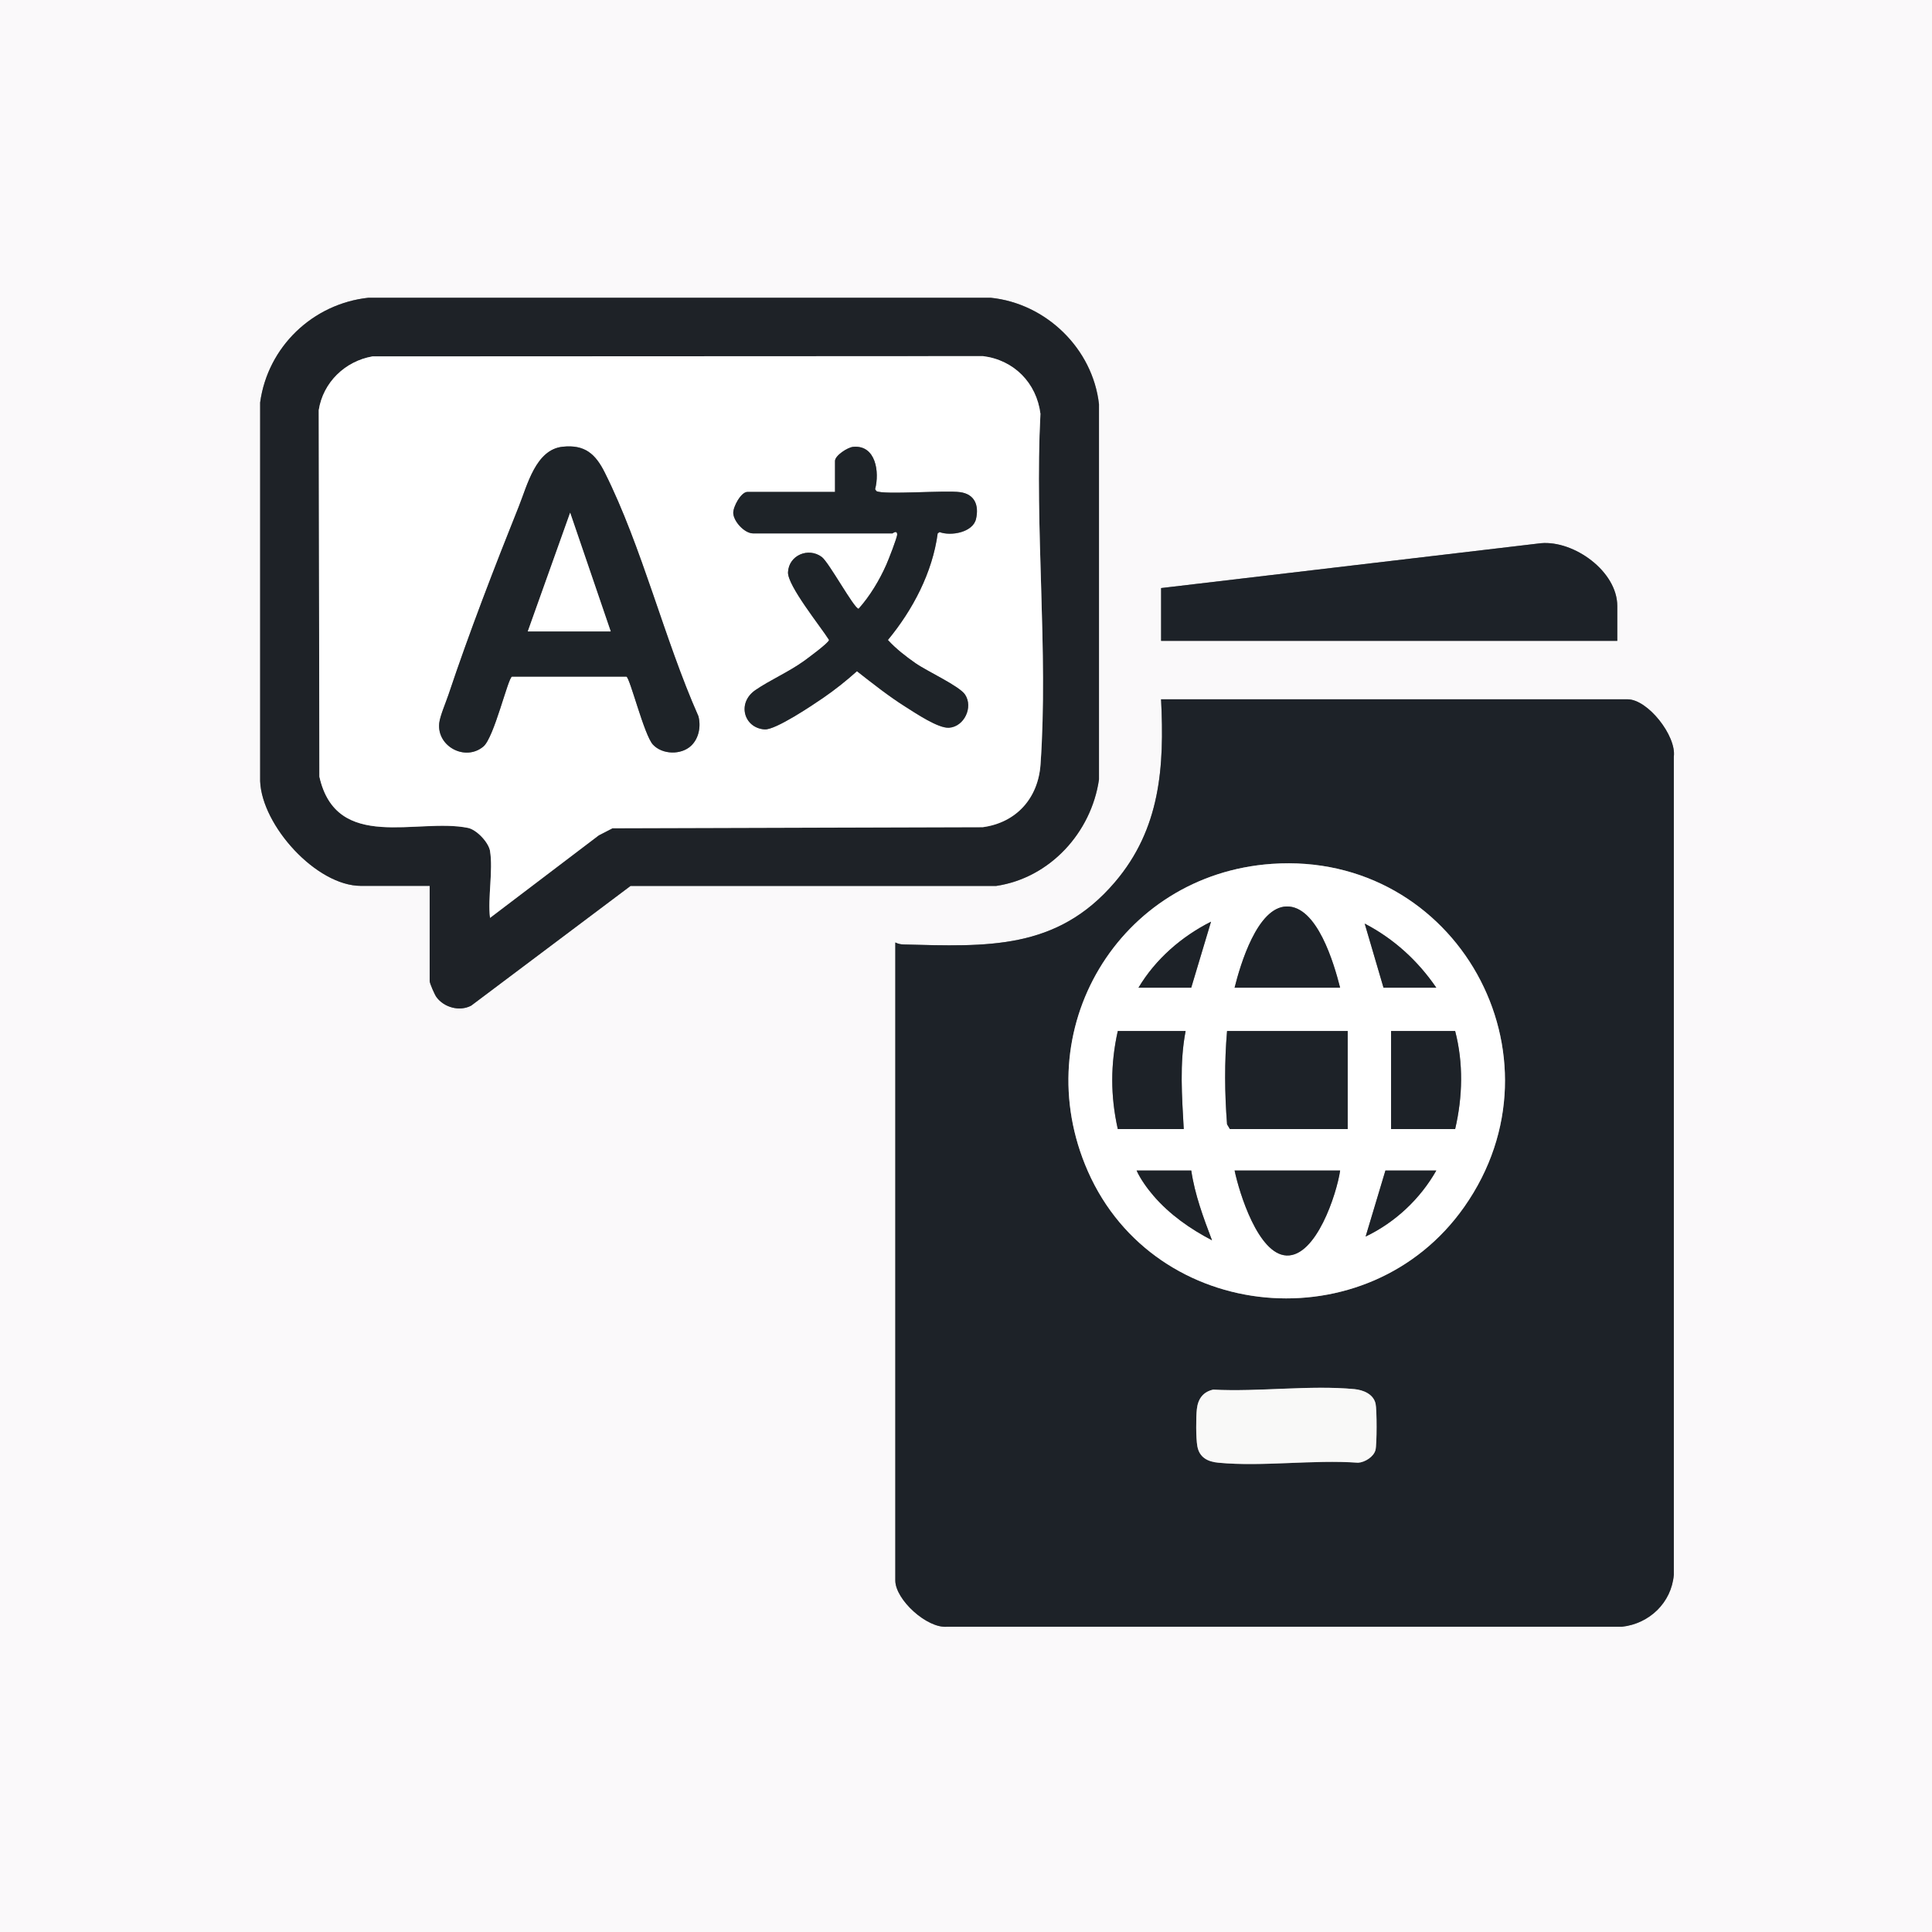 <?xml version="1.0" encoding="UTF-8"?>
<svg id="Ebene_2" data-name="Ebene 2" xmlns="http://www.w3.org/2000/svg" viewBox="0 0 413.95 413.95">
  <rect x="0" y="0" width="413.95" height="413.95" fill="#808080" stroke="none"/>
  <defs>
    <style>
      .cls-1 {
        fill: #faf9fa;
      }

      .cls-2 {
        fill: #1d2228;
      }

      .cls-3 {
        fill: #f9f9f8;
      }

      .cls-4 {
        fill: #1e2328;
      }

      .cls-5 {
        fill: #fff;
      }

      .cls-6 {
        fill: #1e2227;
      }
    </style>
  </defs>
  <g id="Ebene_1-2" data-name="Ebene 1">
    <g>
      <path class="cls-1" d="M413.95,0v413.95H0V0h413.95ZM92.08,189.81v20.39c0,.48,1.06,2.88,1.44,3.41,1.62,2.23,4.97,3.16,7.45,1.84l34.14-25.63h78.34c11.52-1.72,20.38-11.44,22.03-22.81v-80.4c-1.33-11.91-11.33-21.62-23.22-22.82H78.94c-11.92,1.28-21.57,10.51-23.2,22.43v81.16c.37,9.48,12.02,22.42,21.6,22.42h14.74ZM346.51,137.31v-7.47c0-7.42-9.27-14.08-16.36-13.45l-81.38,9.61v11.31h97.73ZM191.83,201.93v136.71c0,4.08,6.76,10.29,11.09,9.91h144.61c5.88-.65,10.59-5.17,11.1-11.11v-175.3c.59-4.46-5.58-12.3-9.91-12.3h-99.95c.74,14.5-.15,27.76-9.89,39.18-12.45,14.61-27.43,13.79-45.26,13.35-.69-.02-1.19-.13-1.79-.43Z"/>
      <path class="cls-2" d="M191.83,201.93c.61.3,1.11.41,1.79.43,17.83.45,32.81,1.26,45.26-13.35,9.74-11.42,10.63-24.68,9.89-39.18h99.95c4.33,0,10.5,7.84,9.91,12.3v175.3c-.51,5.94-5.22,10.45-11.1,11.11h-144.61c-4.33.38-11.09-5.83-11.09-9.91v-136.71ZM272.52,185.09c-32.81,2.28-52.71,35.7-39.44,65.85,14.41,32.74,60.13,36.83,80.64,7.66,22.75-32.35-1.69-76.25-41.2-73.51ZM259.98,297.74c-2.17.46-3.28,1.96-3.53,4.15-.2,1.77-.21,6.28.1,7.98.44,2.44,2.25,3.33,4.53,3.54,9.47.89,20.29-.7,29.91,0,1.47-.09,3.36-1.29,3.73-2.73.31-1.22.3-8.64.02-9.91-.47-2.08-2.66-2.95-4.54-3.13-9.52-.89-20.53.62-30.21.11Z"/>
      <path class="cls-6" d="M92.08,189.81h-14.74c-9.58,0-21.23-12.94-21.6-22.42v-81.16c1.63-11.92,11.28-21.15,23.2-22.43h133.3c11.89,1.2,21.89,10.91,23.22,22.82v80.4c-1.65,11.37-10.51,21.09-22.03,22.8h-78.34s-34.14,25.65-34.14,25.65c-2.48,1.32-5.83.39-7.45-1.84-.38-.52-1.44-2.93-1.44-3.41v-20.39ZM105,182.34c.69,4.13-.51,10.01,0,14.34l23.3-17.69,2.93-1.51,79.33-.23c7.22-.98,11.88-6.23,12.39-13.46,1.69-24.32-1.3-50.6-.02-75.13-.85-6.61-5.66-11.5-12.3-12.34l-130.82.06c-5.89,1.03-10.58,5.58-11.51,11.51l.14,78.53c3.66,16.26,21.04,8.78,31.83,10.98,1.86.38,4.43,3.09,4.74,4.96Z"/>
      <path class="cls-2" d="M346.51,137.31h-97.73v-11.31l81.38-9.61c7.08-.63,16.36,6.03,16.36,13.45v7.47Z"/>
      <path class="cls-5" d="M272.52,185.09c39.51-2.74,63.95,41.16,41.2,73.51-20.51,29.17-66.23,25.08-80.64-7.66-13.27-30.16,6.63-63.58,39.44-65.85ZM287.14,211.62c-1.3-5.1-4.91-17.6-11.51-17.4-6.24.19-9.86,12.43-11.1,17.4h22.62ZM243.93,211.62h11.31l4.24-14.14c-6.33,3.19-11.89,8.03-15.54,14.14ZM307.74,211.62c-3.96-5.78-9.1-10.48-15.34-13.73l4.03,13.73h11.31ZM254.03,220.91h-14.54c-1.58,7.09-1.58,13.91,0,21h14.13c-.37-6.99-.93-14.08.4-21ZM288.76,220.91h-25.85c-.57,6.66-.52,13.32,0,19.99l.61,1.01h25.24v-21ZM311.78,220.91h-13.73v21h13.73c1.61-6.9,1.79-14.13,0-21ZM255.24,250.8h-11.71c.81,1.82,2.35,3.94,3.65,5.44,3.46,4,7.84,7.07,12.5,9.5-1.84-4.85-3.67-9.77-4.44-14.94ZM287.14,250.8h-22.62c1.02,4.88,5.07,17.92,11.11,18.2,6.37.29,10.75-13.14,11.5-18.2ZM307.74,250.8h-10.9l-4.24,14.14c6.34-3.02,11.68-8.05,15.14-14.14Z"/>
      <path class="cls-3" d="M259.98,297.74c9.68.51,20.69-1.01,30.21-.11,1.88.18,4.08,1.05,4.54,3.13.29,1.27.29,8.69-.02,9.91-.37,1.45-2.26,2.65-3.73,2.73-9.62-.7-20.44.9-29.91,0-2.28-.21-4.09-1.1-4.53-3.54-.31-1.7-.3-6.21-.1-7.98.25-2.19,1.36-3.68,3.53-4.15Z"/>
      <path class="cls-5" d="M105,182.34c-.31-1.86-2.87-4.58-4.74-4.96-10.8-2.2-28.18,5.29-31.83-10.98l-.14-78.53c.93-5.93,5.63-10.48,11.51-11.51l130.82-.06c6.64.84,11.45,5.73,12.3,12.34-1.28,24.53,1.72,50.81.02,75.13-.5,7.23-5.16,12.48-12.39,13.46l-79.33.23-2.93,1.51-23.3,17.69c-.51-4.33.69-10.21,0-14.34ZM148.07,159.79c1.67-1.57,2.15-4.15,1.57-6.34-7.31-16.5-12.06-36.23-20.07-52.22-1.99-3.98-4.29-6.02-9.03-5.51-5.76.62-7.55,8.25-9.39,12.82-5.18,12.92-10.65,27.1-15.05,40.28-.54,1.63-1.82,4.61-1.99,6.11-.55,5.02,5.61,8.27,9.47,5.01,2.3-1.94,5.28-14.76,6.12-14.97h24.51c.76.18,3.8,12.55,5.7,14.58,2.01,2.15,6.03,2.25,8.16.24ZM178.91,105.41h-18.78c-1.34,0-3.1,3.2-3.02,4.59.12,1.8,2.43,4.29,4.23,4.29h29.89c.05,0,.94-.77,1,.2.04.63-1.9,5.55-2.34,6.54-1.44,3.27-3.53,6.75-5.93,9.41-.94,0-6.35-9.94-7.88-11.09-2.86-2.14-7.07-.39-7.24,3.26-.13,2.86,7.03,11.71,8.79,14.51,0,.59-4.62,3.97-5.45,4.57-3.32,2.37-7.21,4.03-10.36,6.2-3.94,2.73-2.46,8.08,2,8.4,2.32.16,10.27-5.19,12.56-6.76,2.51-1.73,4.96-3.68,7.23-5.71,3.4,2.67,6.77,5.34,10.44,7.65,2.13,1.34,6.97,4.62,9.29,4.46,3.24-.23,5.22-4.38,3.44-7.09-1.21-1.84-8.16-5.01-10.63-6.74-2.11-1.48-4.18-3.07-5.91-4.97,5.34-6.46,9.55-14.45,10.67-22.84l.4-.28c2.45.92,7.14.1,7.81-2.81s-.36-5.31-3.38-5.74c-3.18-.45-16.49.62-17.96-.23l-.28-.4c.98-3.67.17-9.54-4.7-9.08-1.21.11-3.89,1.88-3.89,3.01v6.66Z"/>
      <path class="cls-2" d="M288.76,220.91v21h-25.24l-.61-1.01c-.52-6.67-.57-13.33,0-19.99h25.85Z"/>
      <path class="cls-2" d="M254.03,220.91c-1.33,6.92-.78,14.01-.4,21h-14.13c-1.58-7.09-1.58-13.91,0-21h14.54Z"/>
      <path class="cls-2" d="M311.78,220.91c1.79,6.87,1.61,14.11,0,21h-13.73v-21h13.73Z"/>
      <path class="cls-2" d="M287.14,250.8c-.75,5.06-5.14,18.49-11.5,18.2-6.04-.28-10.09-13.32-11.11-18.2h22.62Z"/>
      <path class="cls-2" d="M287.14,211.62h-22.62c1.24-4.97,4.87-17.21,11.1-17.4,6.6-.2,10.22,12.3,11.51,17.4Z"/>
      <path class="cls-2" d="M255.24,250.8c.76,5.18,2.6,10.09,4.44,14.94-4.67-2.43-9.05-5.5-12.5-9.5-1.3-1.5-2.84-3.62-3.65-5.44h11.71Z"/>
      <path class="cls-2" d="M243.93,211.62c3.65-6.11,9.21-10.95,15.54-14.14l-4.24,14.14h-11.31Z"/>
      <path class="cls-2" d="M307.74,250.8c-3.46,6.09-8.81,11.11-15.14,14.14l4.24-14.14h10.9Z"/>
      <path class="cls-2" d="M307.74,211.62h-11.31l-4.03-13.73c6.24,3.25,11.39,7.95,15.34,13.73Z"/>
      <path class="cls-4" d="M148.07,159.79c-2.13,2-6.14,1.91-8.16-.24-1.9-2.03-4.94-14.39-5.7-14.58h-24.51c-.84.2-3.82,13.02-6.12,14.97-3.86,3.26-10.01.01-9.47-5.01.16-1.5,1.44-4.48,1.99-6.11,4.4-13.18,9.87-27.35,15.05-40.28,1.83-4.57,3.63-12.21,9.39-12.82,4.74-.51,7.04,1.53,9.03,5.51,8.01,16,12.75,35.72,20.07,52.22.57,2.19.1,4.77-1.57,6.34ZM113.08,135.29h17.77l-8.69-25.45-9.08,25.45Z"/>
      <path class="cls-4" d="M178.91,105.41v-6.66c0-1.13,2.67-2.9,3.89-3.01,4.87-.45,5.68,5.42,4.7,9.08l.28.4c1.46.85,14.78-.22,17.96.23s4.04,2.88,3.38,5.74-5.36,3.72-7.81,2.81l-.4.28c-1.13,8.39-5.33,16.38-10.67,22.84,1.74,1.9,3.81,3.5,5.91,4.97,2.47,1.73,9.42,4.89,10.63,6.74,1.78,2.71-.2,6.87-3.44,7.09-2.32.16-7.16-3.12-9.29-4.46-3.67-2.31-7.03-4.99-10.44-7.65-2.27,2.04-4.72,3.99-7.23,5.71-2.29,1.57-10.24,6.93-12.56,6.76-4.46-.32-5.94-5.67-2-8.4,3.15-2.17,7.04-3.83,10.36-6.2.83-.6,5.45-3.98,5.45-4.57-1.75-2.8-8.92-11.64-8.79-14.51.17-3.64,4.37-5.4,7.24-3.26,1.53,1.15,6.94,11.09,7.88,11.09,2.4-2.66,4.48-6.14,5.93-9.41.44-.99,2.38-5.91,2.34-6.54-.06-.97-.95-.2-1-.2h-29.89c-1.79,0-4.11-2.49-4.23-4.29-.09-1.4,1.68-4.59,3.02-4.59h18.78Z"/>
      <polygon class="cls-5" points="113.08 135.29 122.16 109.85 130.85 135.29 113.08 135.29"/>
    </g>
  </g>
</svg>